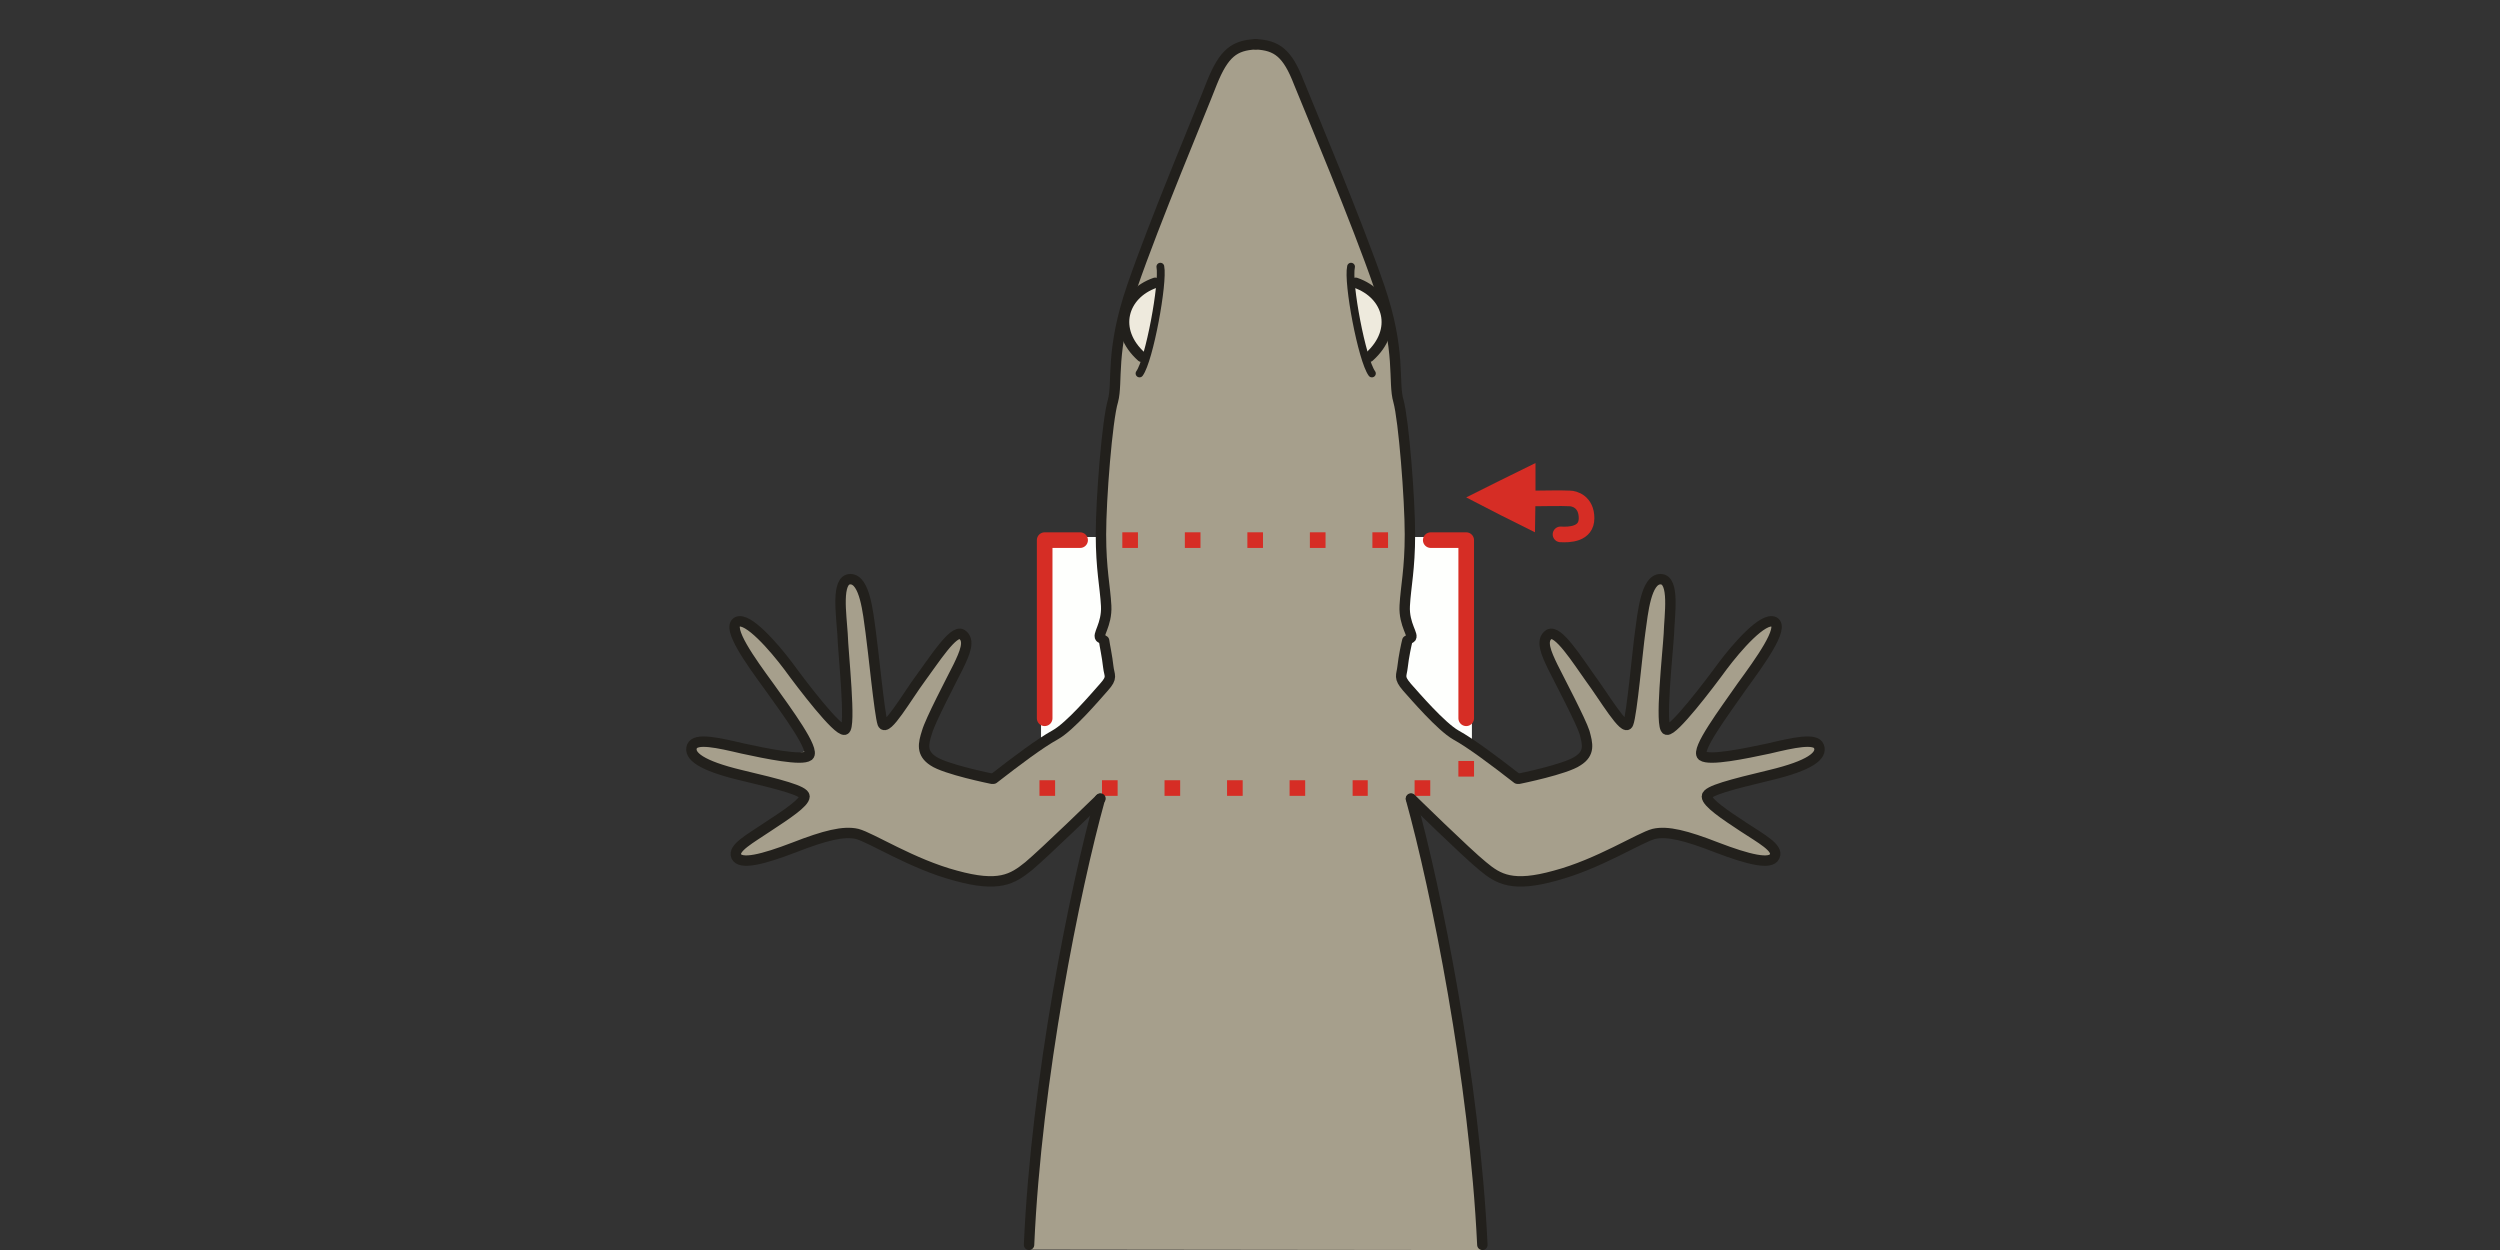 <?xml version="1.0" encoding="utf-8"?>
<!-- Generator: Adobe Illustrator 16.0.0, SVG Export Plug-In . SVG Version: 6.00 Build 0)  -->
<!DOCTYPE svg PUBLIC "-//W3C//DTD SVG 1.1//EN" "http://www.w3.org/Graphics/SVG/1.1/DTD/svg11.dtd">
<svg version="1.1" id="Ebene_1" xmlns="http://www.w3.org/2000/svg" xmlns:xlink="http://www.w3.org/1999/xlink" x="0px" y="0px"
	 width="136.06px" height="68.03px" viewBox="0 0 136.06 68.03" enable-background="new 0 0 136.06 68.03" xml:space="preserve">
<rect x="0" y="0" width="136.06" height="68.03" fill="#333333" stroke="none"/>
<rect opacity="0" fill-rule="evenodd" clip-rule="evenodd" fill="#FEF4D1" width="136.113" height="68.032"/>
<rect x="56.657" y="29.225" fill-rule="evenodd" clip-rule="evenodd" fill="#FEFFFD" width="23.45" height="13.692"/>
<path fill-rule="evenodd" clip-rule="evenodd" fill="#A69F8C" d="M68.539,2.41c-0.312-0.057-1.588-0.425-2.807,2.523
	c-1.219,2.976-3.176,7.2-3.459,8.561c-0.284,1.332-1.617,3.628-1.673,5.584c-0.057,1.956,0,2.438-0.113,3.062
	s-0.567,3.033-0.567,5.698c0,2.693,0.34,4.706,0.284,5.188c-0.057,0.51-0.34,1.304-0.34,1.304s0.879,1.644,0.596,2.523
	c-0.284,0.906-0.907,1.418-2.155,2.494c-1.219,1.049-4.168,3.033-4.168,3.033s-2.126-0.396-3.204-0.906
	c-1.049-0.482-0.539-1.561-0.199-2.154c0.34-0.625,1.73-3.373,1.843-4.055c0.113-0.68,0.028-1.02-0.567-0.68
	c-0.624,0.34-1.588,1.871-2.382,2.947c-0.766,1.049-1.078,1.9-1.417,1.871c-0.312-0.057-0.397-1.559-0.681-3.855
	c-0.255-2.295-0.596-4.195-1.134-4.081c-0.567,0.113-0.652,1.304-0.596,2.183c0.057,0.906,0.369,5.328,0.255,5.896
	c-0.113,0.537-1.39-0.936-1.843-1.674c-0.454-0.736-2.666-3.203-3.459-3.883c-0.794-0.68-0.964,0.312-0.567,0.852
	c0.397,0.566,1.928,2.691,2.581,3.854c0.681,1.191,1.106,1.561,1.219,1.9c0.114,0.34-0.936,0.596-1.814,0.48
	c-0.879-0.141-2.297-0.566-3.432-0.68s-1.248,0.51-1.049,0.736c0.198,0.229,1.701,0.795,3.317,1.248
	c1.617,0.453,3.091,0.766,2.808,1.105s-1.39,1.219-2.496,1.842c-1.106,0.596-1.673,1.164-1.106,1.475
	c0.539,0.34,2.07-0.426,3.46-0.793c1.417-0.396,1.957-0.852,3.005-0.625c1.078,0.229,3.517,1.9,5.643,2.297
	c2.127,0.369,2.723,0.283,3.942-0.766c1.248-1.076,3.629-3.23,3.629-3.23s-3.147,14.201-3.403,18.367
	c-0.255,4.168-0.425,4.564-0.425,5.953l24.642,0.029c-0.084-1.219-0.254-5.896-0.906-9.979c-0.682-4.053-2.1-11.934-2.383-12.842
	c-0.283-0.936-0.453-1.303-0.453-1.303s4.055,3.826,4.906,4.109c0.879,0.256,3.26-0.254,4.451-0.822
	c1.191-0.566,2.666-1.445,3.971-1.672s2.154,0.17,3.346,0.596c1.219,0.396,2.666,0.766,2.75,0.34c0.086-0.396-1.049-0.936-1.9-1.615
	c-0.879-0.652-2.098-1.275-1.729-1.531s1.758-0.736,3.375-1.105c1.615-0.396,3.176-1.219,2.863-1.588
	c-0.283-0.34-1.814-0.084-3.035,0.086c-1.219,0.17-2.92,0.539-3.346,0.51c-0.426-0.027,0.057-0.709,0.652-1.701
	c0.625-1.02,3.176-4.592,3.289-5.074c0.113-0.51-0.197-0.822-0.992-0.17c-0.766,0.625-2.863,3.628-3.715,4.394
	c-0.822,0.793-1.219,1.275-1.389,0.906c-0.17-0.367,0.227-3.656,0.313-4.875c0.084-1.248,0.283-3.26-0.285-3.203
	c-0.566,0.057-0.68,0.964-0.963,2.126c-0.256,1.161-0.539,4.024-0.682,4.876c-0.141,0.879-0.141,1.133-0.482,0.822
	c-0.34-0.313-2.949-4.281-3.543-4.707c-0.596-0.453-0.709-0.027-0.625,0.426c0.086,0.482,1.191,2.551,1.531,3.572
	c0.369,1.049,0.936,2.182,0.34,2.664c-0.566,0.482-1.359,0.596-1.984,0.736c-0.596,0.143-1.502,0.313-1.502,0.313
	s-2.354-1.701-3.348-2.467c-1.02-0.793-3.006-3.287-3.006-3.287s0.512-1.844,0.512-2.155c0-0.312-0.34-1.36-0.283-1.757
	c0.057-0.425,0.396-4.11,0.197-6.463c-0.197-2.353-0.652-4.451-0.596-4.791c0.086-0.312-0.113-3.033-0.936-5.698
	c-0.822-2.636-2.75-6.917-3.572-8.986C70.693,4.649,69.957,2.466,68.539,2.41L68.539,2.41z"/>
<path fill="none" stroke="#22201C" stroke-width="0.567" stroke-linecap="round" stroke-linejoin="round" stroke-miterlimit="10" d="
	M82.576,42.378c-1.277-0.992-2.525-1.928-3.348-2.381c-0.793-0.453-2.211-2.098-2.664-2.607c-0.455-0.539-0.285-0.596-0.229-1.105
	c0.059-0.539,0.199-1.191,0.256-1.418"/>
<path fill="none" stroke="#22201C" stroke-width="0.567" stroke-linecap="round" stroke-linejoin="round" stroke-miterlimit="10" d="
	M54.077,42.378c1.276-0.992,2.524-1.928,3.346-2.381s2.212-2.098,2.666-2.607c0.482-0.539,0.284-0.596,0.227-1.105
	c-0.057-0.539-0.199-1.191-0.227-1.418"/>
<polyline fill="none" stroke="#D62D25" stroke-width="0.85" stroke-linecap="round" stroke-linejoin="round" stroke-miterlimit="10" points="
	77.867,29.396 79.797,29.396 79.797,39.091 "/>
<polyline fill="none" stroke="#D62D25" stroke-width="0.85" stroke-linecap="round" stroke-linejoin="round" stroke-miterlimit="10" points="
	58.784,29.396 56.855,29.396 56.855,39.091 "/>
<rect x="79.371" y="41.415" fill="#D62D25" width="0.852" height="0.85"/>
<rect x="76.988" y="42.464" fill="#D62D25" width="0.852" height="0.85"/>
<polygon fill="#D62D25" points="73.615,43.313 73.785,43.313 74.438,43.313 74.438,42.464 73.785,42.464 73.615,42.464 "/>
<polygon fill="#D62D25" points="70.184,43.313 70.779,43.313 71.033,43.313 71.033,42.464 70.779,42.464 70.184,42.464 "/>
<rect x="66.781" y="42.464" fill="#D62D25" width="0.851" height="0.85"/>
<rect x="63.378" y="42.464" fill="#D62D25" width="0.851" height="0.85"/>
<polygon fill="#D62D25" points="59.975,43.313 60.287,43.313 60.826,43.313 60.826,42.464 60.287,42.464 59.975,42.464 "/>
<polygon fill="#D62D25" points="56.572,43.313 57.281,43.313 57.423,43.313 57.423,42.464 57.281,42.464 56.572,42.464 "/>
<rect x="61.081" y="28.97" fill="#D62D25" width="0.851" height="0.851"/>
<rect x="64.484" y="28.97" fill="#D62D25" width="0.851" height="0.851"/>
<rect x="67.887" y="28.97" fill="#D62D25" width="0.85" height="0.851"/>
<rect x="71.289" y="28.97" fill="#D62D25" width="0.852" height="0.851"/>
<rect x="74.691" y="28.97" fill="#D62D25" width="0.852" height="0.851"/>
<path fill="none" stroke="#22201C" stroke-width="0.567" stroke-linecap="round" stroke-linejoin="round" stroke-miterlimit="10" d="
	M76.791,43.483c1.361,4.904,3.459,15.25,3.885,24.266"/>
<path fill="none" stroke="#22201C" stroke-width="0.567" stroke-linecap="round" stroke-linejoin="round" stroke-miterlimit="10" d="
	M59.861,43.483c-1.361,4.904-3.459,15.25-3.856,24.266"/>
<path fill="none" stroke="#22201C" stroke-width="0.567" stroke-linecap="round" stroke-linejoin="round" stroke-miterlimit="10" d="
	M76.762,34.724c0.227-0.113-0.367-0.708-0.311-1.756s0.283-1.984,0.283-3.884c0-1.927-0.34-6.236-0.625-7.257
	c-0.311-1.049,0.17-2.693-1.049-6.236c-1.219-3.543-3.715-9.468-4.367-11.083C70.07,2.892,69.502,2.466,68.34,2.41"/>
<path fill="none" stroke="#22201C" stroke-width="0.567" stroke-linecap="round" stroke-linejoin="round" stroke-miterlimit="10" d="
	M59.918,34.724c-0.255-0.113,0.34-0.708,0.284-1.756s-0.284-1.984-0.284-3.884c0-1.927,0.34-6.236,0.652-7.257
	c0.284-1.049-0.17-2.693,1.049-6.236c1.219-3.543,3.715-9.468,4.338-11.083c0.652-1.616,1.22-2.041,2.382-2.098"/>
<path fill="#EEEADD" d="M73.559,15.25c1.246,0.425,1.729,1.049,1.928,1.984c0.227,0.964-1.191,2.381-1.191,2.381L73.559,15.25z"/>
<path fill="#EEEADD" d="M63.123,15.25c-1.276,0.425-1.73,1.049-1.957,1.984c-0.199,0.964,1.219,2.381,1.219,2.381L63.123,15.25z"/>
<path fill="none" stroke="#22201C" stroke-width="0.567" stroke-linecap="round" stroke-linejoin="round" stroke-miterlimit="10" d="
	M73.785,15.392c1.785,0.624,2.354,2.58,0.736,4.025"/>
<path fill="none" stroke="#22201C" stroke-width="0.567" stroke-linecap="round" stroke-linejoin="round" stroke-miterlimit="10" d="
	M62.867,15.392c-1.786,0.624-2.354,2.58-0.737,4.025"/>
<polygon fill="#D62D25" points="79.797,27.071 81.668,26.136 83.568,25.2 83.568,27.099 83.539,28.97 81.668,28.035 "/>
<path fill="none" stroke="#D62D25" stroke-width="0.85" stroke-linecap="round" stroke-linejoin="round" stroke-miterlimit="10" d="
	M83.482,27.127c0.426,0,1.504-0.028,1.957,0c0.227,0,0.908,0.17,0.908,1.078c0,0.878-0.938,0.907-1.418,0.878"/>
<path fill="none" stroke="#22201C" stroke-width="0.567" stroke-linecap="round" stroke-linejoin="round" stroke-miterlimit="10" d="
	M82.689,42.378c0,0,2.523-0.51,3.176-0.963c0.68-0.426,0.539-0.936,0.369-1.561c-0.199-0.623-1.361-2.834-1.73-3.57
	c-0.34-0.709-0.682-1.445-0.199-1.758c0.482-0.284,1.531,1.389,2.24,2.381c0.738,0.992,1.9,2.977,2.07,2.467
	c0.199-0.482,0.51-3.998,0.652-4.99c0.143-1.021,0.313-2.863,1.105-2.863c0.795,0,0.482,1.984,0.455,2.976
	c-0.057,1.021-0.512,5.131-0.115,5.217c0.369,0.084,2.27-2.41,3.035-3.459c0.766-1.02,2.211-2.692,2.807-2.409
	c0.568,0.312-0.766,2.155-1.758,3.515c-0.963,1.389-2.523,3.459-2.154,3.77c0.396,0.285,2.297-0.113,3.629-0.396
	c1.305-0.311,2.553-0.594,2.723-0.113c0.199,0.51-0.51,1.049-2.637,1.559c-2.127,0.512-3.461,0.852-3.461,1.164
	c0,0.34,0.965,0.99,1.957,1.643s1.957,1.162,1.73,1.617c-0.199,0.48-1.447,0.17-3.148-0.482c-1.672-0.652-2.693-0.908-3.43-0.738
	c-0.766,0.199-3.006,1.645-5.361,2.27c-2.324,0.65-3.09,0.197-3.941-0.512c-0.879-0.709-3.912-3.684-3.912-3.684"/>
<path fill="none" stroke="#22201C" stroke-width="0.567" stroke-linecap="round" stroke-linejoin="round" stroke-miterlimit="10" d="
	M53.963,42.378c0,0-2.524-0.51-3.176-0.963c-0.652-0.426-0.539-0.936-0.34-1.561c0.17-0.623,1.333-2.834,1.702-3.57
	c0.34-0.709,0.681-1.445,0.198-1.758c-0.454-0.284-1.503,1.389-2.24,2.381c-0.737,0.992-1.872,2.977-2.07,2.467
	c-0.17-0.482-0.51-3.998-0.652-4.99c-0.142-1.021-0.312-2.863-1.106-2.863c-0.794,0-0.482,1.984-0.425,2.976
	c0.028,1.021,0.482,5.131,0.114,5.217c-0.397,0.084-2.297-2.41-3.063-3.459c-0.766-1.02-2.211-2.692-2.779-2.409
	c-0.595,0.312,0.737,2.155,1.73,3.515c0.992,1.389,2.523,3.459,2.155,3.77c-0.369,0.285-2.297-0.113-3.601-0.396
	c-1.333-0.311-2.552-0.594-2.75-0.113c-0.199,0.51,0.51,1.049,2.637,1.559c2.155,0.512,3.488,0.852,3.488,1.164
	c0,0.34-0.993,0.99-1.985,1.643c-0.964,0.652-1.929,1.162-1.73,1.617c0.227,0.48,1.446,0.17,3.147-0.482
	c1.673-0.652,2.694-0.908,3.431-0.738c0.766,0.199,3.006,1.645,5.36,2.27c2.354,0.65,3.091,0.197,3.97-0.512
	c0.851-0.709,3.913-3.684,3.913-3.684"/>
<path fill="none" stroke="#22201C" stroke-width="0.425" stroke-linecap="round" stroke-linejoin="round" stroke-miterlimit="10" d="
	M73.529,14.514c-0.199,0.878,0.596,5.074,1.135,5.811"/>
<path fill="none" stroke="#22201C" stroke-width="0.425" stroke-linecap="round" stroke-linejoin="round" stroke-miterlimit="10" d="
	M63.151,14.514c0.17,0.878-0.596,5.074-1.134,5.811"/>
</svg>
